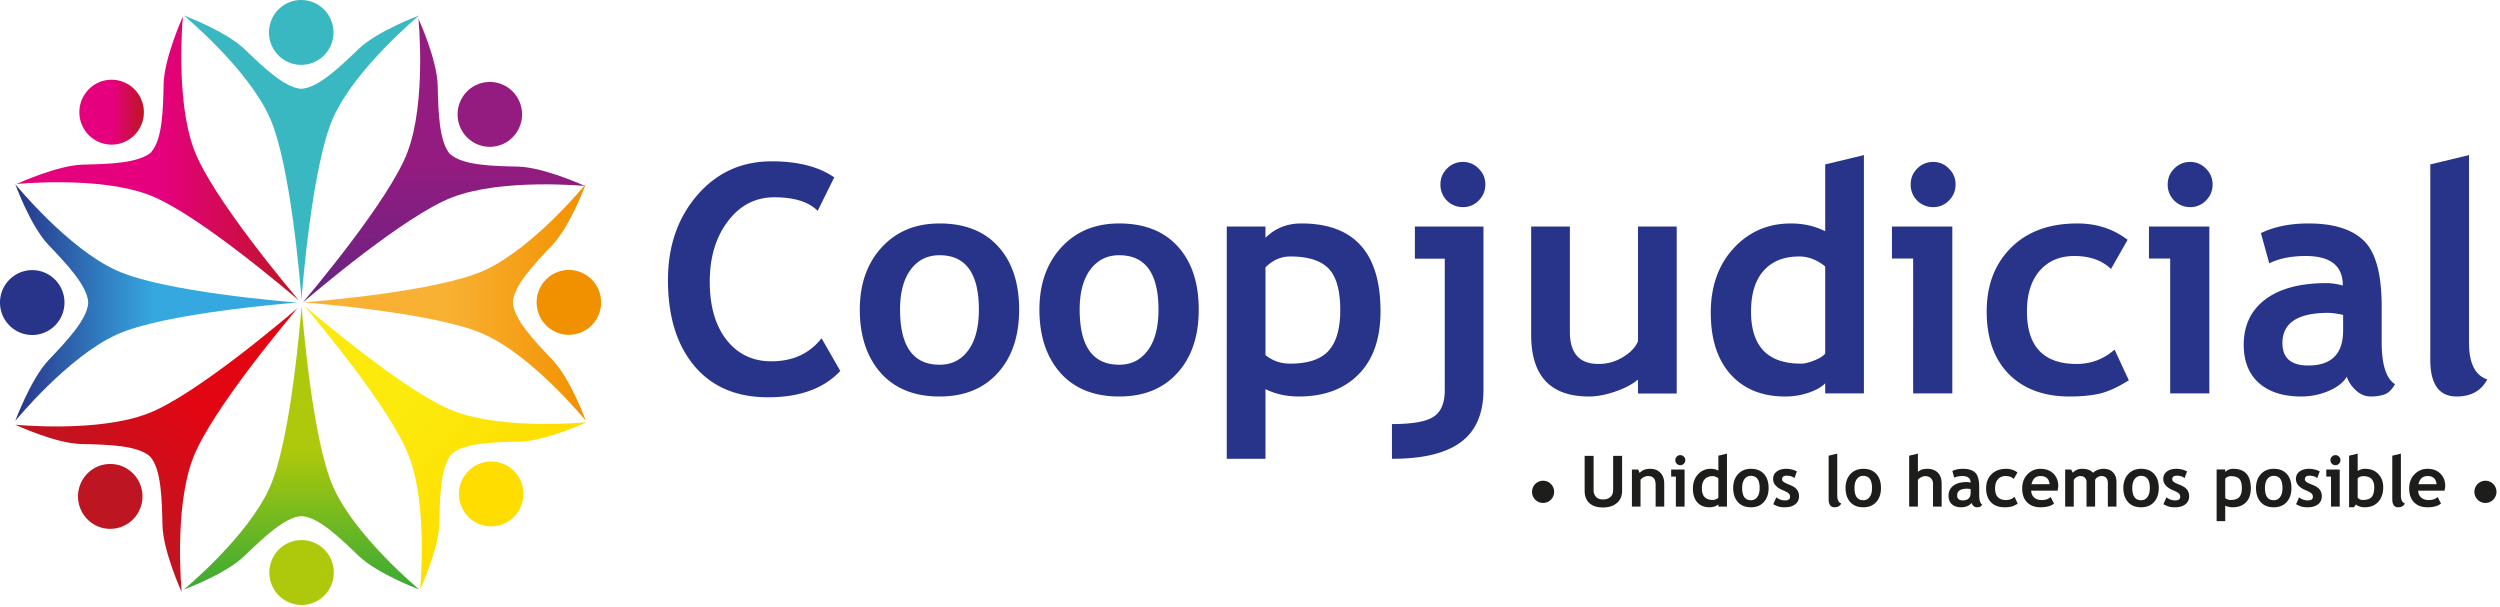 <svg xmlns="http://www.w3.org/2000/svg" width="284" height="69" fill="none" viewBox="0 0 284 69">
  <g clip-path="url(#a)">
    <path fill="#28348A" d="m94.771 20.147-1.882 3.805c-1.02-1.027-2.662-1.54-4.925-1.54-2.146 0-3.905.908-5.277 2.725-1.372 1.805-2.058 4.093-2.058 6.865 0 2.772.633 4.972 1.9 6.6 1.278 1.628 2.978 2.442 5.101 2.442 2.427 0 4.327-.873 5.699-2.619l2.128 3.716c-1.864 1.993-4.597 2.99-8.197 2.99-3.6 0-6.396-1.191-8.39-3.574-1.993-2.383-2.99-5.632-2.99-9.75 0-3.833 1.103-7.036 3.307-9.607 2.216-2.584 5.048-3.875 8.496-3.875 2.955 0 5.317.607 7.088 1.822Zm2.902 15.022c0-2.89.827-5.243 2.48-7.06 1.665-1.816 3.858-2.725 6.579-2.725 2.861 0 5.083.874 6.666 2.62 1.583 1.745 2.375 4.134 2.375 7.165 0 3.02-.809 5.42-2.428 7.202-1.606 1.78-3.81 2.672-6.613 2.672-2.861 0-5.089-.897-6.684-2.69-1.583-1.805-2.375-4.2-2.375-7.184Zm4.574 0c0 4.176 1.495 6.264 4.485 6.264 1.372 0 2.457-.543 3.254-1.628.809-1.085 1.214-2.63 1.214-4.636 0-4.117-1.49-6.175-4.468-6.175-1.372 0-2.463.543-3.272 1.628-.809 1.085-1.213 2.602-1.213 4.547Zm15.83 0c0-2.89.826-5.243 2.48-7.06 1.665-1.816 3.858-2.725 6.579-2.725 2.861 0 5.083.874 6.666 2.62 1.583 1.745 2.374 4.134 2.374 7.165 0 3.02-.809 5.42-2.427 7.202-1.607 1.78-3.811 2.672-6.613 2.672-2.862 0-5.09-.897-6.685-2.69-1.583-1.805-2.374-4.2-2.374-7.184Zm4.573 0c0 4.176 1.495 6.264 4.486 6.264 1.371 0 2.456-.543 3.253-1.628.81-1.085 1.214-2.63 1.214-4.636 0-4.117-1.489-6.175-4.467-6.175-1.373 0-2.463.543-3.272 1.628-.809 1.085-1.214 2.602-1.214 4.547Zm21.108 9.042v7.91h-4.398V25.737h4.398v1.274c1.102-1.085 2.456-1.628 4.063-1.628 6.003 0 9.005 3.327 9.005 9.98 0 3.102-.832 5.491-2.498 7.166-1.653 1.675-3.916 2.513-6.789 2.513-1.383 0-2.644-.277-3.781-.832Zm0-13.837v9.962c.797.649 1.729.973 2.796.973 2.029 0 3.483-.483 4.362-1.45.891-.98 1.337-2.52 1.337-4.619 0-2.241-.44-3.816-1.319-4.724-.88-.92-2.334-1.38-4.362-1.38-1.056 0-1.994.413-2.814 1.238Zm22.426-11.979a2.41 2.41 0 0 1 1.794.761c.504.496.756 1.097.756 1.805s-.252 1.315-.756 1.823a2.437 2.437 0 0 1-1.794.743 2.495 2.495 0 0 1-1.812-.743 2.527 2.527 0 0 1-.739-1.823c0-.708.247-1.31.739-1.805a2.464 2.464 0 0 1 1.812-.76Zm-8.056 33.725v-3.946c2.345 0 3.928-.283 4.749-.849.833-.554 1.249-1.557 1.249-3.008V29.384h-3.395v-3.646h7.792v18.508c0 2.713-.85 4.701-2.55 5.963-1.689 1.274-4.304 1.911-7.845 1.911Zm27.949-7.413v-1.593c-.621.53-1.477.985-2.568 1.362-1.09.378-2.093.567-3.008.567-4.374 0-6.56-2.336-6.56-7.007V25.738h4.397V37.7c0 2.43 1.084 3.645 3.254 3.645.997 0 1.923-.26 2.779-.779.856-.519 1.425-1.12 1.706-1.805V25.738h4.398v18.969h-4.398Zm21.266-.018v-1.15c-.364.4-.979.755-1.847 1.061a8.304 8.304 0 0 1-2.691.443c-2.627 0-4.697-.838-6.209-2.513-1.501-1.675-2.252-4.01-2.252-7.007 0-2.996.862-5.432 2.586-7.307 1.735-1.888 3.905-2.831 6.508-2.831 1.43 0 2.732.294 3.905.884v-7.59l4.397-1.062v27.072h-4.397Zm0-14.42c-.938-.756-1.917-1.133-2.938-1.133-1.759 0-3.113.543-4.063 1.628-.95 1.073-1.424 2.618-1.424 4.636 0 3.94 1.887 5.91 5.663 5.91.422 0 .938-.125 1.548-.373.621-.259 1.026-.518 1.214-.778v-9.89Zm12.259-11.873a2.41 2.41 0 0 1 1.795.76c.504.496.756 1.097.756 1.805s-.252 1.315-.756 1.823a2.437 2.437 0 0 1-1.795.743 2.494 2.494 0 0 1-1.811-.743 2.523 2.523 0 0 1-.739-1.823c0-.708.246-1.31.739-1.805a2.464 2.464 0 0 1 1.811-.76Zm-2.268 26.293V29.366h-2.41v-3.628h6.86v18.95h-4.45Zm24.361-17.447-1.882 3.31c-1.032-.98-2.416-1.47-4.152-1.47-1.665 0-2.984.56-3.957 1.681-.962 1.11-1.442 2.649-1.442 4.619 0 3.975 1.882 5.963 5.646 5.963 1.63 0 3.066-.543 4.309-1.628l1.618 3.486c-1.278.801-2.398 1.309-3.359 1.521-.95.212-2.076.319-3.377.319-2.908 0-5.207-.85-6.895-2.548-1.677-1.71-2.516-4.082-2.516-7.113 0-2.985.921-5.397 2.762-7.237 1.841-1.84 4.35-2.76 7.528-2.76 2.193 0 4.098.618 5.717 1.857Zm7.106-8.847a2.41 2.41 0 0 1 1.794.761c.504.496.756 1.097.756 1.805s-.252 1.315-.756 1.823a2.437 2.437 0 0 1-1.794.743 2.495 2.495 0 0 1-1.812-.743 2.527 2.527 0 0 1-.739-1.823c0-.708.247-1.31.739-1.805a2.464 2.464 0 0 1 1.812-.76Zm-2.269 26.294V29.366h-2.41v-3.628h6.86v18.95h-4.45Zm20.069-1.894c-.399.661-1.096 1.204-2.093 1.628a7.931 7.931 0 0 1-3.096.62c-2.028 0-3.623-.508-4.784-1.522-1.161-1.026-1.741-2.477-1.741-4.353 0-2.194.815-3.91 2.445-5.149 1.641-1.238 3.969-1.858 6.983-1.858.516 0 1.125.089 1.829.266 0-2.23-1.401-3.344-4.204-3.344-1.653 0-3.037.277-4.151.831l-.95-3.432c1.513-.732 3.313-1.097 5.4-1.097 2.873 0 4.978.66 6.314 1.981 1.337 1.31 2.006 3.799 2.006 7.467v4.052c0 2.524.504 4.11 1.513 4.76-.364.637-.769 1.026-1.214 1.168-.446.153-.956.23-1.53.23-.634 0-1.202-.236-1.707-.708-.504-.472-.844-.985-1.02-1.54Zm-.422-7.024c-.75-.153-1.313-.23-1.689-.23-3.471 0-5.206 1.144-5.206 3.432 0 1.699.979 2.548 2.937 2.548 2.639 0 3.958-1.327 3.958-3.98v-1.77Zm9.903-17.093 4.397-1.061V38.92c0 2.335.692 3.727 2.076 4.175-.681 1.298-1.841 1.947-3.483 1.947-1.994 0-2.99-1.392-2.99-4.176V18.678Z"/>
    <path fill="#1D1D1B" d="M180.017 51.785h1.017v3.907c0 .309.093.56.281.755.187.194.446.29.774.29.368 0 .653-.093.857-.282.205-.192.309-.453.309-.783v-3.887h1.016v3.965c0 .593-.198 1.057-.594 1.393-.394.336-.921.504-1.58.504-.665 0-1.178-.164-1.541-.492-.359-.328-.539-.797-.539-1.408v-3.962Zm8.063 5.763v-2.435c0-.359-.069-.621-.207-.786-.136-.166-.359-.248-.669-.248-.143 0-.297.04-.461.122a1.07 1.07 0 0 0-.38.302v3.045h-.977v-4.213h.704l.18.393c.265-.314.658-.471 1.176-.471.498 0 .891.15 1.178.452.289.299.434.717.434 1.255v2.584h-.978Zm2.804-5.845c.156 0 .289.056.399.169.112.11.168.244.168.401a.555.555 0 0 1-.168.405.543.543 0 0 1-.399.166.554.554 0 0 1-.526-.351.567.567 0 0 1-.041-.22.55.55 0 0 1 .164-.401.549.549 0 0 1 .403-.17Zm-.505 5.845v-3.406h-.535v-.807h1.525v4.213h-.99Zm4.826 0v-.256c-.081.09-.218.168-.411.236a1.84 1.84 0 0 1-.598.099c-.584 0-1.044-.186-1.381-.559-.333-.372-.5-.891-.5-1.557 0-.667.192-1.208.575-1.625.386-.42.868-.63 1.447-.63.318 0 .607.066.868.197v-1.688l.978-.235v6.018h-.978Zm0-3.206a1.027 1.027 0 0 0-.653-.251c-.391 0-.692.12-.903.362-.212.238-.317.581-.317 1.03 0 .876.419 1.314 1.259 1.314a.945.945 0 0 0 .344-.082c.138-.058.228-.116.27-.174v-2.199Zm1.686 1.09c0-.643.183-1.166.551-1.57.37-.404.857-.605 1.462-.605.636 0 1.131.194 1.482.582.352.388.528.92.528 1.593 0 .671-.18 1.205-.54 1.601-.356.396-.847.594-1.47.594-.636 0-1.131-.2-1.486-.598-.352-.401-.527-.934-.527-1.597Zm1.016 0c0 .928.333 1.393.997 1.393a.851.851 0 0 0 .724-.363c.18-.24.269-.584.269-1.03 0-.915-.331-1.373-.993-1.373a.86.86 0 0 0-.727.362c-.18.241-.27.578-.27 1.01Zm3.535 1.845.348-.783c.279.229.629.353.989.35.381 0 .571-.136.571-.409a.502.502 0 0 0-.172-.393c-.114-.103-.337-.223-.668-.362-.723-.302-1.084-.724-1.084-1.267 0-.364.139-.648.415-.85.276-.204.63-.306 1.06-.306.435 0 .844.098 1.227.295l-.281.763c-.214-.184-.511-.276-.892-.276-.341 0-.512.137-.512.41 0 .107.056.204.168.29.113.087.352.204.72.35.367.145.632.32.794.528.161.207.242.458.242.751 0 .391-.145.7-.434.924-.287.223-.678.335-1.173.335-.279 0-.503-.024-.673-.07a3.191 3.191 0 0 1-.645-.28Zm6.292-5.511.978-.236v4.736c0 .52.154.829.461.928-.151.289-.409.433-.774.433-.443 0-.665-.31-.665-.928v-4.933Zm1.92 3.666c0-.643.184-1.166.551-1.57.371-.404.858-.605 1.463-.605.636 0 1.13.194 1.482.582.352.388.528.92.528 1.593 0 .671-.18 1.205-.54 1.601-.357.396-.847.594-1.47.594-.636 0-1.131-.2-1.486-.598-.352-.401-.528-.934-.528-1.597Zm1.017 0c0 .928.332 1.393.997 1.393a.848.848 0 0 0 .723-.363c.18-.24.27-.584.27-1.03 0-.915-.331-1.373-.993-1.373a.86.86 0 0 0-.727.362c-.18.241-.27.578-.27 1.01Zm8.919 2.116v-2.596c0-.26-.08-.468-.242-.625-.161-.158-.373-.236-.633-.236-.162 0-.325.044-.489.133a.886.886 0 0 0-.352.3v3.024h-.993v-5.782l.993-.236v2.073c.253-.231.601-.346 1.044-.346.524 0 .931.146 1.22.44.289.291.434.71.434 1.255v2.596h-.982Zm4.369-.42c-.089.146-.244.267-.466.361a1.76 1.76 0 0 1-.688.138c-.451 0-.805-.113-1.064-.338-.258-.228-.387-.551-.387-.968 0-.488.181-.87.544-1.145.365-.275.882-.413 1.552-.413.115 0 .251.02.407.059 0-.495-.312-.743-.935-.743-.367 0-.675.061-.922.184l-.212-.762c.337-.163.737-.244 1.201-.244.638 0 1.107.146 1.404.44.297.291.446.845.446 1.66v.9c0 .562.112.915.336 1.06-.081.141-.171.227-.27.259-.11.036-.225.053-.34.051a.541.541 0 0 1-.38-.157.802.802 0 0 1-.226-.343Zm-.094-1.563a2.065 2.065 0 0 0-.376-.05c-.771 0-1.157.254-1.157.763 0 .377.218.566.653.566.586 0 .88-.295.88-.885v-.394Zm5.318-1.895-.418.735c-.23-.218-.537-.326-.923-.326-.37 0-.664.124-.88.374-.214.246-.321.588-.321 1.026 0 .884.419 1.326 1.256 1.326.362 0 .681-.12.958-.362l.359.775c-.284.178-.533.29-.747.338a3.486 3.486 0 0 1-.75.071c-.647 0-1.158-.189-1.533-.566-.373-.38-.559-.908-.559-1.582 0-.663.204-1.2.613-1.609.41-.409.968-.613 1.674-.613.487 0 .911.137 1.271.413Zm4.552 2.073h-2.992c.019.335.133.596.344.782.211.187.496.28.853.28.446 0 .785-.117 1.017-.35l.379.751c-.344.28-.858.421-1.541.421-.638 0-1.144-.188-1.517-.563-.37-.377-.555-.903-.555-1.577 0-.663.203-1.201.61-1.613a1.999 1.999 0 0 1 1.47-.617c.608 0 1.095.182 1.463.546.367.365.551.83.551 1.393 0 .12-.027.303-.082.547Zm-2.956-.74h2.057c-.068-.616-.407-.924-1.017-.924-.558 0-.905.308-1.04.924Zm8.673 2.545v-2.64c0-.553-.246-.83-.739-.83a.773.773 0 0 0-.422.13.758.758 0 0 0-.286.3v3.04h-.978v-2.793a.647.647 0 0 0-.191-.492c-.128-.123-.308-.184-.54-.184a.77.77 0 0 0-.403.138.951.951 0 0 0-.313.302v3.03h-.977v-4.214h.673l.199.37c.271-.299.622-.448 1.052-.448.555 0 .974.152 1.255.456.123-.14.294-.25.512-.33a1.81 1.81 0 0 1 .657-.126c.467 0 .829.135 1.087.405.261.267.392.636.392 1.105v2.781h-.978Zm1.759-2.116c0-.643.184-1.166.552-1.57.37-.404.858-.605 1.463-.605.635 0 1.13.194 1.482.582.352.388.528.92.528 1.593 0 .671-.18 1.205-.54 1.601-.357.396-.847.594-1.47.594-.637 0-1.132-.2-1.487-.598-.351-.401-.528-.934-.528-1.597Zm1.017 0c0 .928.333 1.393.998 1.393a.85.85 0 0 0 .723-.363c.18-.24.27-.584.27-1.03 0-.915-.331-1.373-.993-1.373a.86.86 0 0 0-.728.362c-.18.241-.27.578-.27 1.01Zm3.536 1.845.348-.783c.279.229.629.353.989.35.38 0 .571-.136.571-.409a.505.505 0 0 0-.172-.393c-.115-.103-.338-.223-.669-.362-.722-.302-1.083-.724-1.083-1.267 0-.364.138-.648.414-.85.277-.204.63-.306 1.06-.306.436 0 .845.098 1.228.295l-.281.763c-.214-.184-.511-.276-.892-.276-.342 0-.512.137-.512.41 0 .107.056.204.168.29.112.087.352.204.719.35.368.145.632.32.794.528.162.207.242.458.242.751 0 .391-.144.7-.434.924-.286.223-.677.335-1.173.335-.279 0-.503-.024-.672-.07a3.191 3.191 0 0 1-.645-.28Zm7.023.165V59.2h-.978v-5.865h.978v.283c.245-.24.546-.361.903-.361 1.335 0 2.002.739 2.002 2.218 0 .69-.185 1.22-.555 1.593-.368.373-.871.559-1.51.559-.307 0-.587-.062-.84-.185Zm0-3.076v2.215a.954.954 0 0 0 .621.216c.451 0 .775-.108.97-.322.198-.218.297-.56.297-1.027 0-.498-.097-.849-.293-1.05-.196-.205-.519-.307-.97-.307a.858.858 0 0 0-.625.275Zm3.496 1.066c0-.643.184-1.166.551-1.57.37-.404.858-.605 1.463-.605.636 0 1.13.194 1.482.582.351.388.528.92.528 1.593 0 .671-.18 1.205-.54 1.601-.357.396-.847.594-1.47.594-.637 0-1.132-.2-1.486-.598-.353-.401-.528-.934-.528-1.597Zm1.016 0c0 .928.333 1.393.998 1.393a.85.85 0 0 0 .723-.363c.18-.24.27-.584.27-1.03 0-.915-.331-1.373-.993-1.373a.86.86 0 0 0-.728.362c-.18.241-.27.578-.27 1.01Zm3.535 1.845.348-.783c.28.229.629.352.99.35.38 0 .571-.136.571-.409a.505.505 0 0 0-.172-.393c-.115-.103-.338-.223-.669-.362-.722-.302-1.083-.724-1.083-1.267 0-.364.138-.648.414-.85.277-.204.63-.306 1.06-.306.435 0 .845.098 1.228.295l-.282.763c-.213-.184-.511-.276-.891-.276-.342 0-.512.137-.512.41 0 .107.055.204.168.29.112.087.351.204.719.35.368.145.632.32.794.528.162.207.243.458.243.751 0 .391-.145.7-.435.924-.286.223-.677.335-1.173.335-.279 0-.503-.024-.672-.07a3.22 3.22 0 0 1-.646-.28Zm4.474-5.574c.156 0 .289.056.399.169.112.11.168.244.168.401a.555.555 0 0 1-.168.405.543.543 0 0 1-.399.166.554.554 0 0 1-.526-.351.567.567 0 0 1-.041-.22.55.55 0 0 1 .164-.401.549.549 0 0 1 .403-.17Zm-.504 5.845v-3.406h-.536v-.807h1.525v4.213h-.989Zm2.823-.232-.219.311h-.551v-5.861l.977-.236v1.967a1.6 1.6 0 0 1 .853-.24c.612 0 1.106.195 1.482.586.375.388.563.886.563 1.495 0 .705-.189 1.264-.567 1.675-.378.41-.891.614-1.537.614a1.64 1.64 0 0 1-1.001-.31Zm.207-2.978v2.2c.144.17.338.255.583.255.472 0 .805-.113 1.001-.338.198-.226.297-.586.297-1.082 0-.855-.407-1.282-1.22-1.282-.289 0-.51.082-.661.247Zm3.93-2.572.978-.236v4.736c0 .52.153.829.461.928-.151.289-.409.433-.774.433-.443 0-.665-.31-.665-.928v-4.933Zm5.932 3.977h-2.991c.018.335.133.596.344.782.211.187.495.28.852.28.446 0 .785-.117 1.017-.35l.38.751c-.345.28-.858.421-1.541.421-.639 0-1.145-.188-1.518-.563-.37-.377-.555-.903-.555-1.577 0-.663.204-1.201.61-1.613.409-.411.9-.617 1.471-.617.607 0 1.094.182 1.462.546.368.365.551.83.551 1.393 0 .12-.027.303-.082.547Zm-2.956-.74h2.057c-.068-.616-.407-.924-1.017-.924-.557 0-.904.308-1.04.924Z"/>
    <path fill="#39B8C2" d="M40.733 5.567c-2.146 2.058-4.59 4.417-6.486 4.518v.007c-1.895-.108-4.335-2.462-6.477-4.517-2.145-2.057-6.885-3.814-6.885-3.814s7.284 6.023 9.78 11.644c2.36 5.319 3.47 19.08 3.582 20.55v.121l.004-.061.005.07v-.139c.113-1.47 1.223-15.23 3.583-20.549 2.495-5.621 9.78-11.644 9.78-11.644s-4.741 1.756-6.886 3.814Z"/>
    <path fill="#39B8C2" d="M37.883 3.684c0 .977-.386 1.914-1.073 2.605a3.651 3.651 0 0 1-2.59 1.08c-2.022 0-3.662-1.65-3.662-3.685S32.198 0 34.22 0c.972 0 1.903.388 2.59 1.08a3.695 3.695 0 0 1 1.073 2.604Z"/>
    <path fill="url(#b)" d="M34.259 34.767c-.128 1.487-1.221 15.228-3.6 20.563-2.474 5.625-9.77 11.639-9.77 11.639s4.756-1.746 6.878-3.815c2.153-2.07 4.596-4.43 6.492-4.527 1.896.097 4.339 2.457 6.492 4.527 2.122 2.037 6.878 3.815 6.878 3.815s-7.295-6.046-9.77-11.64c-2.378-5.334-3.471-19.108-3.6-20.562Z"/>
    <path fill="#AEC90B" d="M30.597 65.037c0-.977.386-1.914 1.072-2.605a3.651 3.651 0 0 1 2.59-1.079c.971 0 1.903.389 2.59 1.08a3.695 3.695 0 0 1 .794 4.014 3.687 3.687 0 0 1-1.983 1.994 3.642 3.642 0 0 1-3.99-.798 3.695 3.695 0 0 1-1.073-2.606Z"/>
    <path fill="url(#c)" d="M5.525 27.84c2.057 2.166 4.404 4.623 4.5 6.53-.096 1.908-2.443 4.366-4.5 6.532C3.5 43.036 1.733 47.82 1.733 47.82s6.01-7.34 11.57-9.83c5.303-2.392 18.996-3.49 20.442-3.62-1.479-.13-15.139-1.229-20.442-3.621-5.592-2.49-11.57-9.829-11.57-9.829s1.736 4.785 3.792 6.919Z"/>
    <path fill="#28348A" d="M3.662 30.686a3.644 3.644 0 0 1 2.59 1.08 3.685 3.685 0 0 1 1.073 2.605c0 2.034-1.64 3.684-3.663 3.684C1.64 38.055 0 36.405 0 34.37c0-.978.386-1.915 1.073-2.606a3.651 3.651 0 0 1 2.59-1.079Z"/>
    <path fill="url(#d)" d="M54.983 30.73c-5.304 2.392-18.995 3.492-20.441 3.621 1.478.13 15.137 1.229 20.44 3.621 5.593 2.49 11.571 9.83 11.571 9.83s-1.736-4.786-3.793-6.92c-2.057-2.166-4.403-4.623-4.499-6.53.096-1.908 2.442-4.366 4.5-6.532 2.024-2.134 3.792-6.92 3.792-6.92s-6.01 7.34-11.57 9.83Z"/>
    <path fill="#F29100" d="M64.624 38.035a3.651 3.651 0 0 1-2.59-1.079 3.695 3.695 0 0 1-1.072-2.605c0-2.034 1.64-3.684 3.662-3.684 2.023 0 3.663 1.65 3.663 3.684 0 .977-.386 1.914-1.073 2.605a3.651 3.651 0 0 1-2.59 1.08Z"/>
    <path fill="url(#e)" d="M18.589 9.475c-.064 2.978-.129 6.377-1.416 7.801h.032c-1.415 1.262-4.794 1.36-7.754 1.424-2.96.065-7.561 2.201-7.561 2.201s9.395-.939 15.09 1.262c5.406 2.072 15.863 11.038 16.99 11.976-.966-1.132-9.846-11.652-11.906-17.09-2.188-5.729-1.287-15.18-1.287-15.18s-2.092 4.628-2.188 7.606Z"/>
    <path fill="url(#f)" d="M10.088 10.14a3.703 3.703 0 0 0 0 5.21 3.663 3.663 0 0 0 2.593 1.078c.972 0 1.905-.387 2.593-1.077a3.703 3.703 0 0 0 0-5.21 3.653 3.653 0 0 0-2.593-1.083 3.636 3.636 0 0 0-2.593 1.083Z"/>
    <path fill="url(#g)" d="M34.543 34.708c.954 1.143 9.84 11.636 11.908 17.1 2.205 5.739 1.273 15.18 1.273 15.18s2.136-4.617 2.182-7.59c.068-2.994.136-6.4 1.409-7.818 1.409-1.28 4.795-1.35 7.772-1.417 2.932-.069 7.546-2.195 7.546-2.195s-9.41.914-15.09-1.28c-5.433-2.081-15.887-11.043-17-11.98Z"/>
    <path fill="#FD0" d="M53.212 58.718a3.7 3.7 0 0 1 0-5.21 3.646 3.646 0 0 1 5.178 0 3.699 3.699 0 0 1 0 5.21 3.647 3.647 0 0 1-5.178 0Z"/>
    <path fill="url(#h)" d="M46.28 17.307c-2.059 5.438-10.972 15.957-11.905 17.09 1.126-.97 11.584-9.904 16.989-11.976 5.695-2.2 15.09-1.295 15.09-1.295s-4.6-2.103-7.561-2.2c-2.96-.065-6.339-.13-7.754-1.425v.033c-1.255-1.424-1.352-4.823-1.416-7.801-.064-2.978-2.188-7.606-2.188-7.606s.933 9.451-1.255 15.18Z"/>
    <path fill="#941B80" d="M58.233 15.6a3.648 3.648 0 0 1-5.179 0 3.7 3.7 0 0 1 0-5.21 3.646 3.646 0 0 1 5.18 0 3.7 3.7 0 0 1 0 5.21Z"/>
    <path fill="url(#i)" d="M33.821 34.987c-1.137.96-11.568 9.9-17 11.98-5.704 2.217-15.09 1.28-15.09 1.28s4.59 2.149 7.545 2.195c2.977.068 6.364.137 7.773 1.417 1.272 1.417 1.34 4.824 1.409 7.819.068 2.949 2.182 7.59 2.182 7.59s-.91-9.465 1.272-15.18c2.068-5.465 10.977-15.98 11.909-17.101Z"/>
    <path fill="#BD1622" d="M9.934 53.787a3.647 3.647 0 0 1 5.18 0 3.699 3.699 0 0 1 0 5.21 3.659 3.659 0 0 1-2.59 1.08 3.64 3.64 0 0 1-2.59-1.08 3.7 3.7 0 0 1 0-5.21Z"/>
    <path fill="#1D1D1B" d="M176.55 55.873a1.27 1.27 0 0 1-.367.893 1.262 1.262 0 0 1-.888.37 1.25 1.25 0 0 1-1.159-.78 1.27 1.27 0 0 1 .271-1.375 1.254 1.254 0 0 1 2.143.892Zm107.05 0a1.271 1.271 0 0 1-.775 1.167 1.247 1.247 0 0 1-1.368-.274 1.27 1.27 0 0 1 0-1.785 1.25 1.25 0 0 1 1.775 0c.235.236.368.557.368.892Z"/>
  </g>
  <defs>
    <linearGradient id="b" x1="34.259" x2="34.259" y1="34.637" y2="66.969" gradientUnits="userSpaceOnUse">
      <stop stop-color="#AEC90B"/>
      <stop offset=".51" stop-color="#AEC90B"/>
      <stop offset="1" stop-color="#39A935"/>
    </linearGradient>
    <linearGradient id="c" x1="33.873" x2="1.733" y1="34.37" y2="34.37" gradientUnits="userSpaceOnUse">
      <stop stop-color="#35A8E0"/>
      <stop offset=".51" stop-color="#35A8E0"/>
      <stop offset="1" stop-color="#28348A"/>
    </linearGradient>
    <linearGradient id="d" x1="34.413" x2="66.553" y1="34.351" y2="34.351" gradientUnits="userSpaceOnUse">
      <stop stop-color="#F8B133"/>
      <stop offset=".51" stop-color="#F8B133"/>
      <stop offset="1" stop-color="#F29100"/>
    </linearGradient>
    <linearGradient id="e" x1="1.89" x2="34.066" y1="18.053" y2="18.053" gradientUnits="userSpaceOnUse">
      <stop stop-color="#E5007E"/>
      <stop offset=".51" stop-color="#E5007E"/>
      <stop offset="1" stop-color="#BD1622"/>
    </linearGradient>
    <linearGradient id="f" x1="9.019" x2="16.343" y1="12.743" y2="12.743" gradientUnits="userSpaceOnUse">
      <stop stop-color="#E5007E"/>
      <stop offset=".51" stop-color="#E5007E"/>
      <stop offset="1" stop-color="#BD1622"/>
    </linearGradient>
    <linearGradient id="g" x1="34.451" x2="57.313" y1="34.617" y2="57.343" gradientUnits="userSpaceOnUse">
      <stop stop-color="#FCEA0D"/>
      <stop offset=".51" stop-color="#FCEA0D"/>
      <stop offset="1" stop-color="#FD0"/>
    </linearGradient>
    <linearGradient id="h" x1="50.367" x2="50.367" y1="2.127" y2="34.494" gradientUnits="userSpaceOnUse">
      <stop stop-color="#941B80"/>
      <stop offset=".51" stop-color="#941B80"/>
      <stop offset="1" stop-color="#662482"/>
    </linearGradient>
    <linearGradient id="i" x1="33.912" x2="11.05" y1="34.895" y2="57.621" gradientUnits="userSpaceOnUse">
      <stop stop-color="#E20613"/>
      <stop offset=".51" stop-color="#E20613"/>
      <stop offset="1" stop-color="#BD1622"/>
    </linearGradient>
    <clipPath id="a">
      <path fill="#fff" d="M0 0h284v69H0z"/>
    </clipPath>
  </defs>
</svg>
